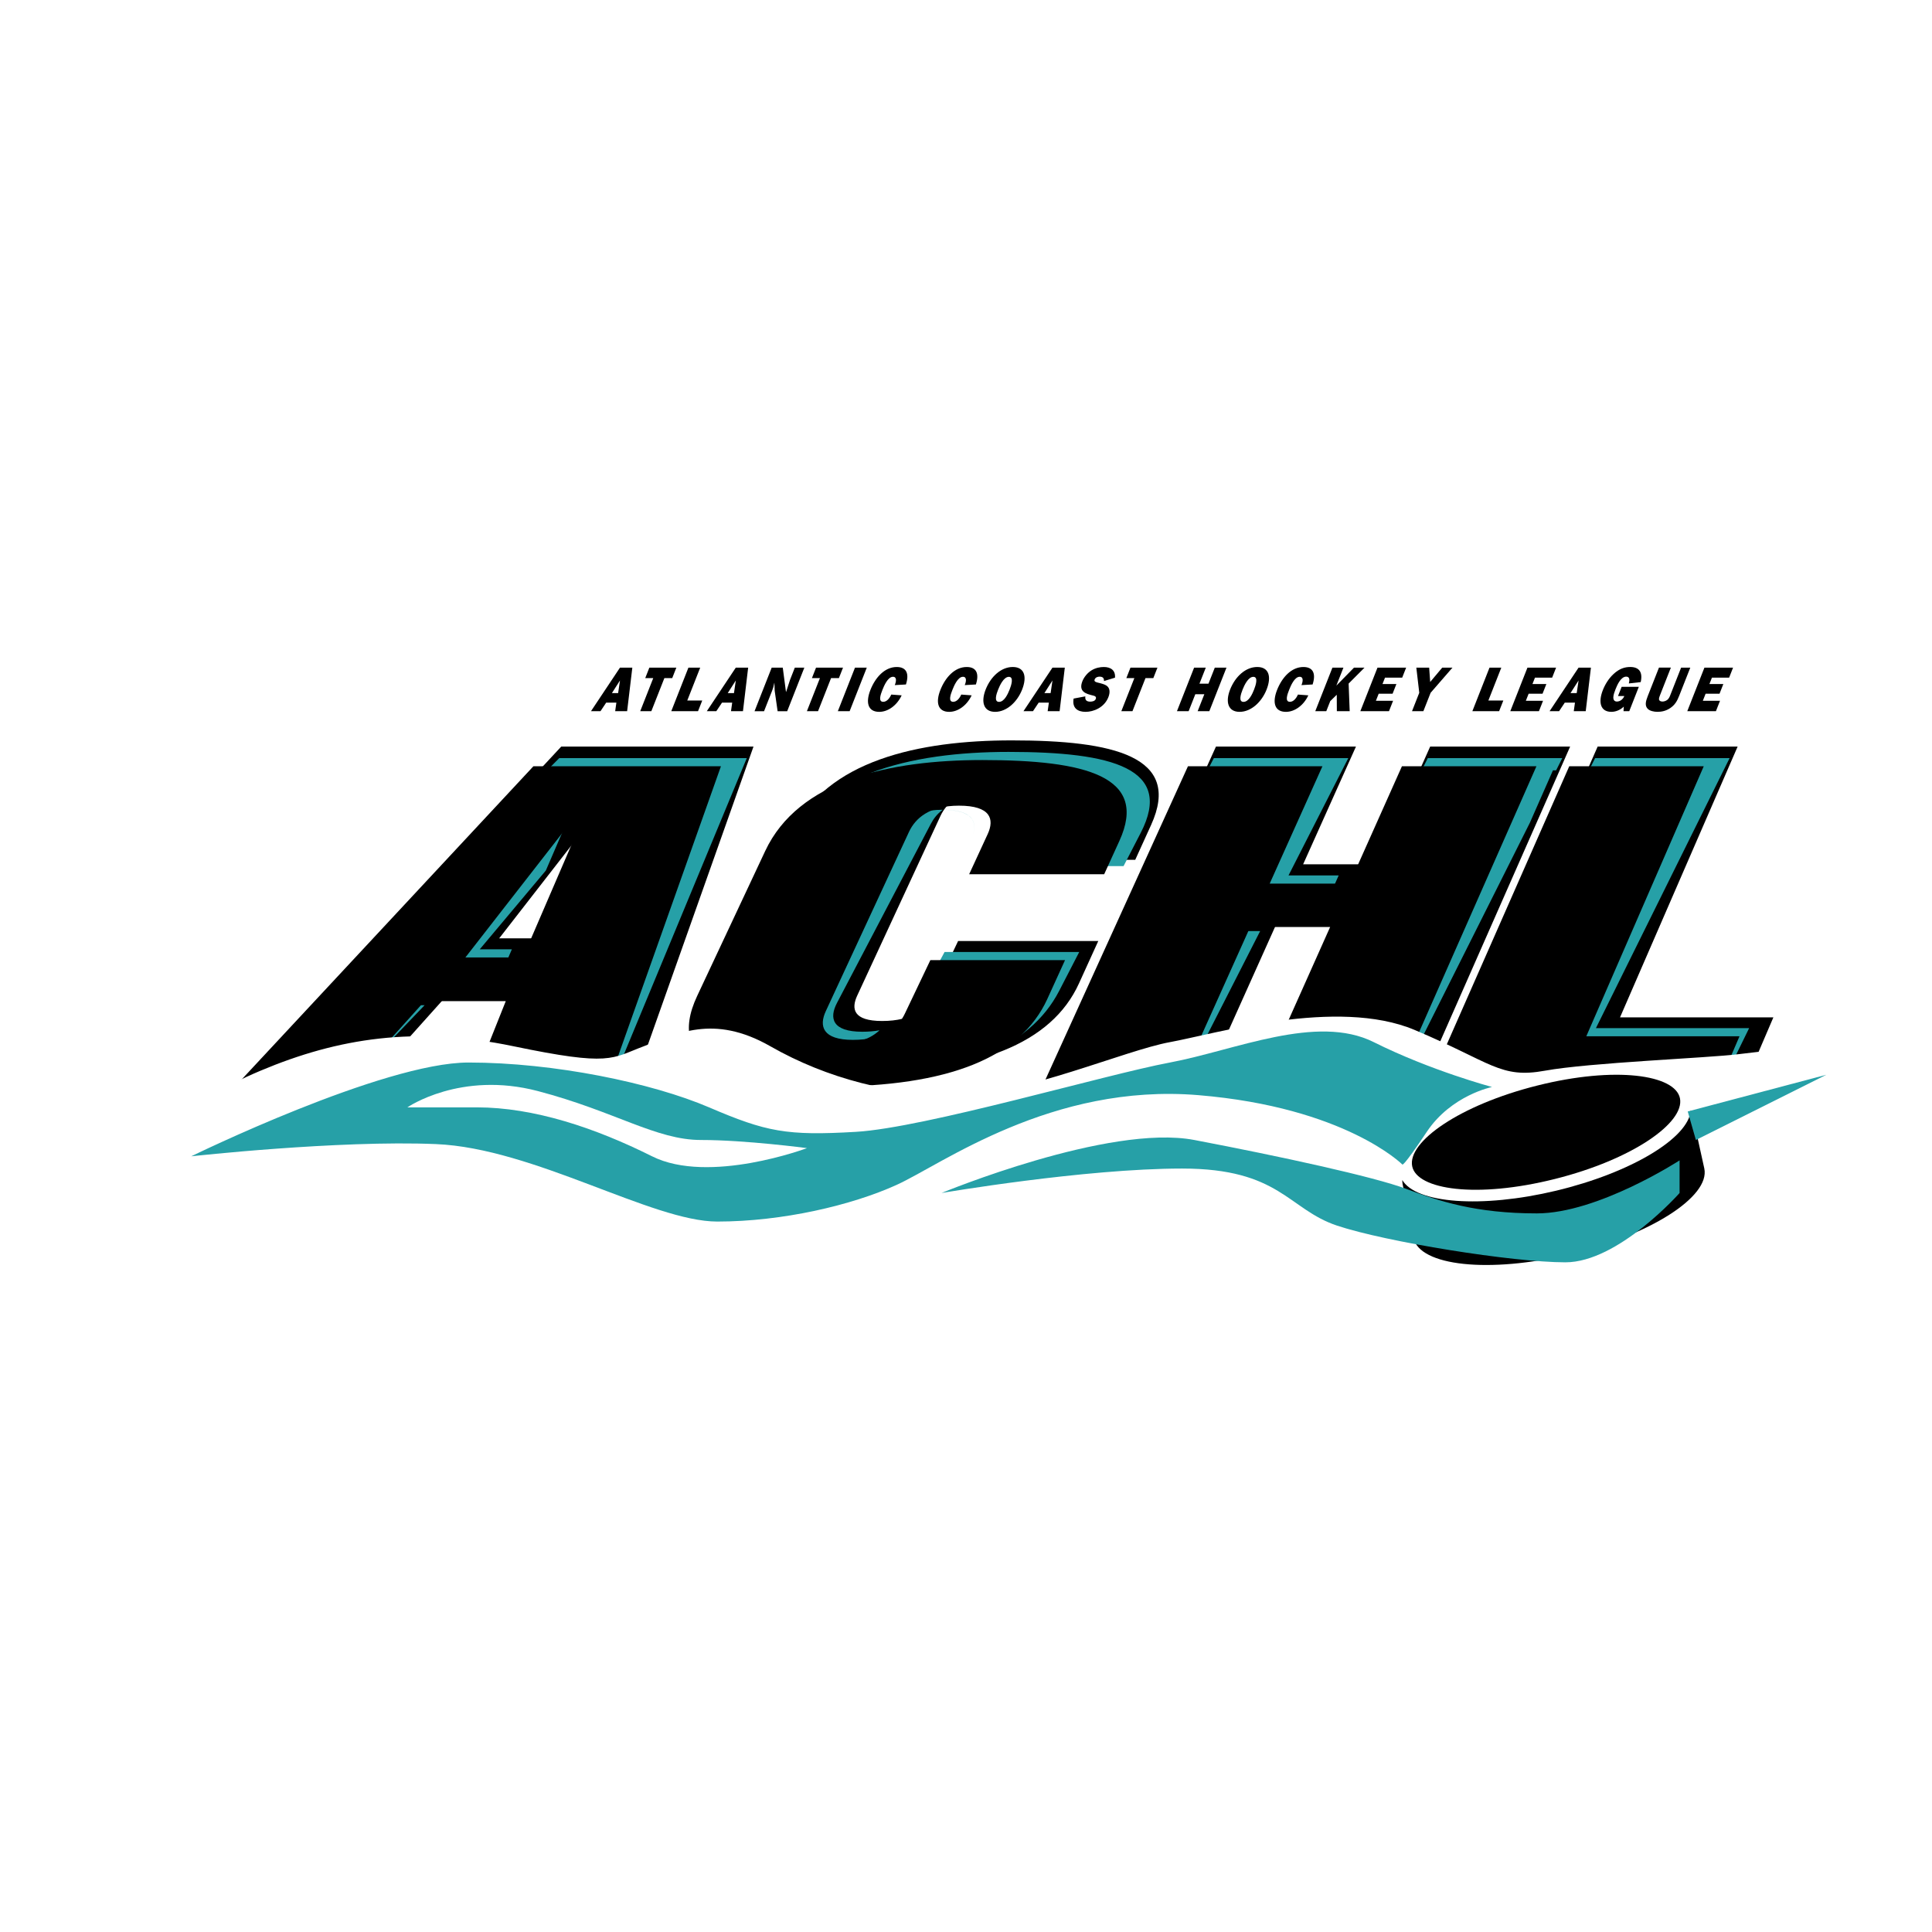 <?xml version="1.0" encoding="utf-8"?>
<!-- Generator: Adobe Illustrator 13.0.0, SVG Export Plug-In . SVG Version: 6.00 Build 14576)  -->
<!DOCTYPE svg PUBLIC "-//W3C//DTD SVG 1.0//EN" "http://www.w3.org/TR/2001/REC-SVG-20010904/DTD/svg10.dtd">
<svg version="1.0" id="Layer_1" xmlns="http://www.w3.org/2000/svg" xmlns:xlink="http://www.w3.org/1999/xlink" x="0px" y="0px"
	 width="192.756px" height="192.756px" viewBox="0 0 192.756 192.756" enable-background="new 0 0 192.756 192.756"
	 xml:space="preserve">
<g>
	<polygon fill-rule="evenodd" clip-rule="evenodd" fill="#FFFFFF" points="0,0 192.756,0 192.756,192.756 0,192.756 0,0 	"/>
	<path fill-rule="evenodd" clip-rule="evenodd" d="M49.804,93.619l11.012-14.164h0.168l-6.096,14.164H49.804L49.804,93.619z
		 M55.993,74.488l-29.67,31.903h11.922l7.09-7.913h7.641l-3.15,7.913h14.05l11.299-31.903H55.993L55.993,74.488z"/>
	<path fill-rule="evenodd" clip-rule="evenodd" d="M95.589,93.888l-2.593,5.448c-0.602,1.31-1.93,2.528-4.99,2.528
		c-2.89,0-3.089-1.219-2.483-2.528l8.304-17.923c0.598-1.291,1.912-2.49,4.777-2.49c3.034,0,3.24,1.2,2.646,2.49l-2.013,4.369
		h14.027l1.583-3.479c3.113-6.841-3.73-8.435-13.909-8.435c-9.253,0-18.514,1.993-21.908,9.236l-6.803,14.517
		c-3.452,7.365,4.025,9.405,13.395,9.405c11.925,0,19.292-2.901,22.026-8.908l1.926-4.231H95.589L95.589,93.888z"/>
	<polygon fill-rule="evenodd" clip-rule="evenodd" points="120.966,106.392 127.846,91.062 135.296,91.062 128.459,106.392 
		142.594,106.392 156.652,74.488 142.687,74.488 137.451,86.229 130.015,86.229 135.283,74.488 121.316,74.488 106.83,106.392 
		120.966,106.392 	"/>
	<polygon fill-rule="evenodd" clip-rule="evenodd" points="174.835,106.392 176.93,101.503 161.63,101.503 173.363,74.488 
		159.397,74.488 145.372,106.392 174.835,106.392 	"/>
	<path fill-rule="evenodd" clip-rule="evenodd" fill="#26A0A7" d="M86.818,77.136c4.062-1.563,8.931-2.119,13.809-2.119
		c10.36,0,16.503,1.641,13.188,8.067l-1.716,3.326h-3.004l-0.557,1.22H95.066l1.85-4.01c0.689-1.496,0.289-2.83-2.865-2.83
		c-0.551,0.414-0.916,0.9-1.18,1.404l-9.367,17.874c-0.785,1.497-0.502,2.869,2.53,2.869c0.638,0,1.208-0.053,1.717-0.146
		c-0.844,0.799-2.176,1.367-4.286,1.367c-3.032,0-3.396-1.373-2.703-2.868l8.296-17.875c0.636-1.373,2.029-2.61,4.942-2.624
		c3.205-0.001,3.605,1.333,2.916,2.829l-1.85,4.01h13.472l0.557-1.22l0.96-2.106c2.93-6.426-3.311-8.066-13.671-8.066
		C93.091,76.238,89.818,76.491,86.818,77.136L86.818,77.136z M158.534,76.855l0.61-1.22h13.42l-13.337,26.941h15.285l-2.146,4.387
		h-1.803l1.359-3.167h-15.285l11.721-26.94H158.534L158.534,76.855z M54.458,86.854l-6.593,7.858h3.204l-0.526,1.221h-5.739
		l11.381-14.612h0.659L54.458,86.854L54.458,86.854z M42.362,100.292l-6.388,6.671h-1.231l5.988-6.671H42.362L42.362,100.292z
		 M74.508,75.635l-12.994,31.328h-1.894l10.68-30.107H54.588l1.209-1.22H74.508L74.508,75.635z M107.675,94.982l-1.998,3.872
		c-1.48,2.87-4.014,5.028-7.615,6.482c2.223-1.355,3.82-3.108,4.803-5.261l1.766-3.874H93.584l0.655-1.22H107.675L107.675,94.982z
		 M125.726,92.895l-7.169,14.068h-1.777l6.324-14.068H125.726L125.726,92.895z M141.833,76.855l0.618-1.22h13.418l-0.612,1.22
		h-0.318l-2.303,5.231l-12.475,24.876h-1.787l13.289-30.107H141.833L141.833,76.855z M120.476,76.855l0.628-1.22h13.417
		l-5.966,11.708h5.005l-0.544,1.221h-7.965l5.263-11.708H120.476L120.476,76.855z"/>
	<path fill-rule="evenodd" clip-rule="evenodd" d="M52.17,95.527l6.3-14.612h-0.659l-11.38,14.612H52.17L52.17,95.527z
		 M71.928,76.449l-11.113,31.328H47.313l3.147-7.892h-8.101l-7.084,7.892H24.036l29.183-31.328H71.928L71.928,76.449z"/>
	<path fill-rule="evenodd" clip-rule="evenodd" d="M106.257,95.796l-1.766,3.873c-2.666,5.848-9.881,8.741-21.782,8.741
		c-9.52,0-16.425-2.07-13.159-9.03l6.796-14.479c3.321-7.076,12.416-9.071,21.664-9.071c10.36,0,16.602,1.641,13.672,8.067
		l-1.517,3.325H96.693l1.851-4.01c0.689-1.496,0.288-2.831-2.865-2.831c-2.948,0-4.353,1.244-4.994,2.625l-8.294,17.874
		c-0.695,1.496-0.33,2.868,2.702,2.868c3.139,0,4.558-1.259,5.206-2.662l2.523-5.292H106.257L106.257,95.796z"/>
	<polygon fill-rule="evenodd" clip-rule="evenodd" points="104.275,107.777 118.523,76.449 131.94,76.449 126.678,88.157 
		134.643,88.157 139.872,76.449 153.29,76.449 139.463,107.777 125.878,107.777 132.707,92.488 124.73,92.488 117.858,107.777 
		104.275,107.777 	"/>
	<polygon fill-rule="evenodd" clip-rule="evenodd" points="142.771,107.777 156.565,76.449 169.984,76.449 158.266,103.39 
		173.55,103.39 171.666,107.777 142.771,107.777 	"/>
	<path fill-rule="evenodd" clip-rule="evenodd" fill="#FFFFFF" d="M14.606,114.145c0,0,3.662-4.069,11.391-7.323
		c7.729-3.255,15.459-4.475,25.223-2.44c9.763,2.033,9.763,1.22,13.018,0c3.255-1.221,6.916-3.256,12.612,0
		c5.696,3.254,12.204,4.882,18.714,4.882c6.509,0,16.68-4.476,21.154-5.289s16.681-4.475,24.41-1.221
		c7.729,3.255,8.544,4.882,13.019,4.068s16.239-1.262,19.307-1.647c3.068-0.387,10.798-1.2,10.798-1.2v5.289l-13.832,7.323
		c0,0-30.105,7.322-34.986,6.508c-4.882-0.812-21.562-7.729-30.105-4.475c-8.543,3.255-14.239,7.323-30.512,5.696
		c-16.272-1.628-26.443-7.729-36.614-8.137s-29.698,5.695-29.698,5.695L14.606,114.145L14.606,114.145z"/>
	<path fill-rule="evenodd" clip-rule="evenodd" d="M153.381,108.304c-7.761,1.944-12.982,5.63-12.486,8.056
		c0.481,2.344,6.428,3.224,14.229,1.269c7.761-1.944,12.981-5.63,12.485-8.055C167.129,107.229,161.182,106.349,153.381,108.304
		L153.381,108.304z"/>
	<path fill-rule="evenodd" clip-rule="evenodd" d="M139.949,118.189l1.074,5.314c0.596,2.817,7.562,3.554,15.562,1.644
		c8-1.909,14.049-5.751,13.454-8.568l-1.169-5.296c-0.037-0.177-0.099-0.345-0.184-0.504c-0.198,2.749-5.943,6.229-13.442,8.02
		c-7.422,1.772-13.955,1.268-15.336-1.064C139.904,117.889,139.918,118.041,139.949,118.189L139.949,118.189z"/>
	<path fill-rule="evenodd" clip-rule="evenodd" fill="#26A0A7" d="M19.081,115.364c0,0,19.121-9.356,27.664-9.356
		c8.544,0,18.308,2.034,24.003,4.475c5.695,2.441,7.729,2.849,14.646,2.441c6.916-0.407,24.816-5.695,31.325-6.916
		c6.51-1.221,14.646-4.883,20.342-2.034c5.695,2.848,11.798,4.476,11.798,4.476s-4.067,0.813-6.509,4.475
		c-2.441,3.662-2.441,3.255-2.441,3.255s-5.695-5.696-20.341-6.916c-14.646-1.221-25.63,6.916-30.105,8.949
		c-4.475,2.034-11.391,3.662-17.901,3.662c-6.508,0-18.307-7.324-28.07-7.729C33.727,113.737,19.081,115.364,19.081,115.364
		L19.081,115.364z"/>
	<path fill-rule="evenodd" clip-rule="evenodd" fill="#26A0A7" d="M93.937,119.026c0,0,16.68-6.916,25.223-5.289
		c8.544,1.627,17.9,3.661,21.154,4.882c3.255,1.221,6.917,2.441,13.019,2.441c6.103,0,14.239-5.289,14.239-5.289v3.255
		c0,0-6.103,6.916-11.392,6.916c-5.288,0-17.9-2.034-22.781-3.661c-4.882-1.628-5.695-5.695-15.46-5.695
		C108.176,116.586,93.937,119.026,93.937,119.026L93.937,119.026z"/>
	<polygon fill-rule="evenodd" clip-rule="evenodd" fill="#26A0A7" points="168.386,110.89 169.199,113.737 182.218,107.229 
		168.386,110.89 	"/>
	<path fill-rule="evenodd" clip-rule="evenodd" fill="#FFFFFF" d="M40.644,110.482c0,0,5.288-3.661,13.018-1.626
		c7.729,2.033,11.798,4.881,16.272,4.881c4.476,0,10.578,0.812,10.578,0.812s-9.764,3.662-15.459,0.814
		c-5.696-2.848-11.798-4.882-17.494-4.882C41.863,110.482,40.644,110.482,40.644,110.482L40.644,110.482z"/>
	<path fill-rule="evenodd" clip-rule="evenodd" d="M61.376,70.957h1.193l0.519-4.348h-1.232l-2.894,4.348h0.948l0.57-0.855h1.016
		L61.376,70.957L61.376,70.957z M61.05,69.151l0.807-1.261l-0.186,1.261H61.05L61.05,69.151z"/>
	<polygon fill-rule="evenodd" clip-rule="evenodd" points="66.285,67.656 67.067,67.656 67.479,66.609 64.787,66.609 64.375,67.656 
		65.174,67.656 63.875,70.957 64.984,70.957 66.285,67.656 	"/>
	<polygon fill-rule="evenodd" clip-rule="evenodd" points="70.061,69.893 68.568,69.893 69.86,66.609 68.684,66.609 66.973,70.957 
		69.642,70.957 70.061,69.893 	"/>
	<path fill-rule="evenodd" clip-rule="evenodd" d="M72.932,70.957h1.194l0.518-4.348h-1.233l-2.893,4.348h0.948l0.57-0.855h1.015
		L72.932,70.957L72.932,70.957z M72.606,69.151l0.807-1.261l-0.185,1.261H72.606L72.606,69.151z"/>
	<path fill-rule="evenodd" clip-rule="evenodd" d="M78.539,70.957l1.711-4.348h-0.95l-0.476,1.21l-0.391,1.205l-0.016,0.012
		l-0.321-2.427h-1.104l-1.712,4.348h0.949l0.799-2.028c0.117-0.297,0.155-0.45,0.209-0.729l0.008-0.05l0.017-0.012l0.029,0.786
		l0.292,2.034H78.539L78.539,70.957z"/>
	<polygon fill-rule="evenodd" clip-rule="evenodd" points="82.915,67.656 83.697,67.656 84.109,66.609 81.417,66.609 81.005,67.656 
		81.804,67.656 80.504,70.957 81.615,70.957 82.915,67.656 	"/>
	<polygon fill-rule="evenodd" clip-rule="evenodd" points="86.479,66.609 85.303,66.609 83.591,70.957 84.768,70.957 86.479,66.609 
			"/>
	<path fill-rule="evenodd" clip-rule="evenodd" d="M88.922,69.297c-0.159,0.361-0.44,0.723-0.801,0.723
		c-0.527,0-0.257-0.742-0.085-1.179c0.163-0.412,0.542-1.318,1.057-1.318c0.395,0,0.334,0.462,0.179,0.83l1.113-0.063
		c0.349-1.084,0.054-1.743-0.917-1.743c-1.2,0-2.136,1.039-2.629,2.294c-0.487,1.237-0.259,2.181,0.884,2.181
		c0.877,0,1.77-0.646,2.236-1.648L88.922,69.297L88.922,69.297z"/>
	<path fill-rule="evenodd" clip-rule="evenodd" d="M95.904,69.297c-0.159,0.361-0.44,0.723-0.802,0.723
		c-0.527,0-0.257-0.742-0.084-1.179c0.162-0.412,0.541-1.318,1.057-1.318c0.394,0,0.334,0.462,0.178,0.83l1.113-0.063
		c0.349-1.084,0.054-1.743-0.917-1.743c-1.199,0-2.135,1.039-2.629,2.294c-0.487,1.237-0.259,2.181,0.884,2.181
		c0.876,0,1.77-0.646,2.237-1.648L95.904,69.297L95.904,69.297z"/>
	<path fill-rule="evenodd" clip-rule="evenodd" d="M101.045,66.546c-1.161,0-2.195,0.95-2.707,2.25
		c-0.486,1.236-0.21,2.225,0.945,2.225c1.154,0,2.21-0.989,2.695-2.225C102.49,67.496,102.204,66.546,101.045,66.546L101.045,66.546
		z M100.657,67.528c0.516,0,0.237,0.85,0.07,1.275c-0.165,0.418-0.52,1.223-1.053,1.223s-0.256-0.805-0.091-1.223
		C99.752,68.378,100.141,67.528,100.657,67.528L100.657,67.528z"/>
	<path fill-rule="evenodd" clip-rule="evenodd" d="M104.525,70.957h1.193l0.518-4.348h-1.231l-2.894,4.348h0.949l0.569-0.855h1.017
		L104.525,70.957L104.525,70.957z M104.199,69.151l0.807-1.261l-0.186,1.261H104.199L104.199,69.151z"/>
	<path fill-rule="evenodd" clip-rule="evenodd" d="M107.115,69.696c-0.166,0.945,0.395,1.325,1.193,1.325
		c0.788,0,1.863-0.418,2.275-1.464c0.187-0.475,0.151-0.881-0.13-1.109c-0.256-0.196-0.611-0.266-0.94-0.348
		c-0.129-0.038-0.389-0.083-0.299-0.311c0.09-0.228,0.332-0.279,0.486-0.279c0.294,0,0.461,0.114,0.444,0.438l1.099-0.336
		c0.063-0.755-0.452-1.065-1.113-1.065c-0.377,0-0.814,0.082-1.224,0.33c-0.402,0.247-0.75,0.666-0.917,1.09
		c-0.406,1.033,0.355,1.255,1.009,1.413c0.157,0.039,0.432,0.088,0.327,0.355c-0.095,0.241-0.405,0.267-0.555,0.267
		c-0.339,0-0.539-0.14-0.486-0.526L107.115,69.696L107.115,69.696z"/>
	<polygon fill-rule="evenodd" clip-rule="evenodd" points="114.285,67.656 115.067,67.656 115.479,66.609 112.787,66.609 
		112.376,67.656 113.175,67.656 111.875,70.957 112.985,70.957 114.285,67.656 	"/>
	<polygon fill-rule="evenodd" clip-rule="evenodd" points="122.366,66.609 121.201,66.609 120.569,68.212 119.67,68.212 
		120.302,66.609 119.137,66.609 117.424,70.957 118.59,70.957 119.256,69.265 120.156,69.265 119.489,70.957 120.654,70.957 
		122.366,66.609 	"/>
	<path fill-rule="evenodd" clip-rule="evenodd" d="M125.435,66.546c-1.161,0-2.195,0.95-2.707,2.25
		c-0.486,1.236-0.21,2.225,0.945,2.225c1.154,0,2.209-0.989,2.695-2.225C126.88,67.496,126.594,66.546,125.435,66.546
		L125.435,66.546z M125.047,67.528c0.517,0,0.237,0.85,0.07,1.275c-0.164,0.418-0.521,1.223-1.053,1.223
		c-0.533,0-0.256-0.805-0.091-1.223C124.141,68.378,124.531,67.528,125.047,67.528L125.047,67.528z"/>
	<path fill-rule="evenodd" clip-rule="evenodd" d="M129.496,69.297c-0.158,0.361-0.439,0.723-0.8,0.723
		c-0.527,0-0.258-0.742-0.085-1.179c0.162-0.412,0.54-1.318,1.057-1.318c0.395,0,0.334,0.462,0.178,0.83l1.113-0.063
		c0.349-1.084,0.054-1.743-0.918-1.743c-1.198,0-2.136,1.039-2.629,2.294c-0.486,1.237-0.259,2.181,0.884,2.181
		c0.878,0,1.771-0.646,2.236-1.648L129.496,69.297L129.496,69.297z"/>
	<polygon fill-rule="evenodd" clip-rule="evenodd" points="134.659,70.957 134.553,68.2 136.139,66.609 135.09,66.609 
		133.329,68.403 134.035,66.609 132.937,66.609 131.224,70.957 132.323,70.957 132.72,69.949 133.369,69.316 133.378,70.957 
		134.659,70.957 	"/>
	<polygon fill-rule="evenodd" clip-rule="evenodd" points="138.988,69.917 137.273,69.917 137.551,69.214 138.938,69.214 
		139.319,68.244 137.932,68.244 138.181,67.611 139.896,67.611 140.291,66.609 137.433,66.609 135.721,70.957 138.579,70.957 
		138.988,69.917 	"/>
	<polygon fill-rule="evenodd" clip-rule="evenodd" points="144.914,66.609 143.893,66.609 142.69,68.042 142.588,66.609 
		141.307,66.609 141.6,69.119 140.877,70.957 142.009,70.957 142.733,69.119 144.914,66.609 	"/>
	<polygon fill-rule="evenodd" clip-rule="evenodd" points="149.986,69.893 148.494,69.893 149.786,66.609 148.609,66.609 
		146.897,70.957 149.567,70.957 149.986,69.893 	"/>
	<polygon fill-rule="evenodd" clip-rule="evenodd" points="153.949,69.917 152.234,69.917 152.512,69.214 153.899,69.214 
		154.281,68.244 152.894,68.244 153.143,67.611 154.857,67.611 155.252,66.609 152.394,66.609 150.682,70.957 153.54,70.957 
		153.949,69.917 	"/>
	<path fill-rule="evenodd" clip-rule="evenodd" d="M157.015,70.957h1.193l0.519-4.348h-1.232l-2.894,4.348h0.949l0.569-0.855h1.016
		L157.015,70.957L157.015,70.957z M156.688,69.151l0.807-1.261l-0.186,1.261H156.688L156.688,69.151z"/>
	<path fill-rule="evenodd" clip-rule="evenodd" d="M163.507,68.523h-1.714l-0.363,0.919h0.628c-0.135,0.342-0.439,0.551-0.739,0.551
		c-0.244,0-0.362-0.166-0.357-0.417c0.001-0.229,0.115-0.545,0.215-0.799c0.175-0.444,0.532-1.268,1.07-1.268
		c0.355,0,0.354,0.33,0.262,0.678l1.184-0.133c0.226-0.995-0.161-1.508-1.043-1.508c-0.561,0-1.089,0.171-1.654,0.69
		c-0.494,0.45-0.855,1.046-1.08,1.617c-0.469,1.191-0.26,2.168,0.851,2.168c0.394,0,0.854-0.152,1.237-0.52l-0.025,0.456h0.572
		L163.507,68.523L163.507,68.523z"/>
	<path fill-rule="evenodd" clip-rule="evenodd" d="M168.641,66.609h-0.916l-1.048,2.662c-0.08,0.203-0.153,0.431-0.36,0.576
		c-0.14,0.102-0.324,0.146-0.458,0.146c-0.149,0-0.305-0.057-0.338-0.196c-0.025-0.133,0.058-0.331,0.114-0.476l1.068-2.713h-1.188
		l-1.128,2.865c-0.205,0.519-0.289,0.932-0.004,1.235c0.207,0.222,0.627,0.311,0.978,0.311c0.399,0,0.828-0.076,1.27-0.368
		c0.5-0.336,0.709-0.742,0.908-1.249L168.641,66.609L168.641,66.609z"/>
	<polygon fill-rule="evenodd" clip-rule="evenodd" points="171.606,69.917 169.892,69.917 170.168,69.214 171.557,69.214 
		171.938,68.244 170.55,68.244 170.799,67.611 172.515,67.611 172.908,66.609 170.051,66.609 168.339,70.957 171.197,70.957 
		171.606,69.917 	"/>
</g>
</svg>
